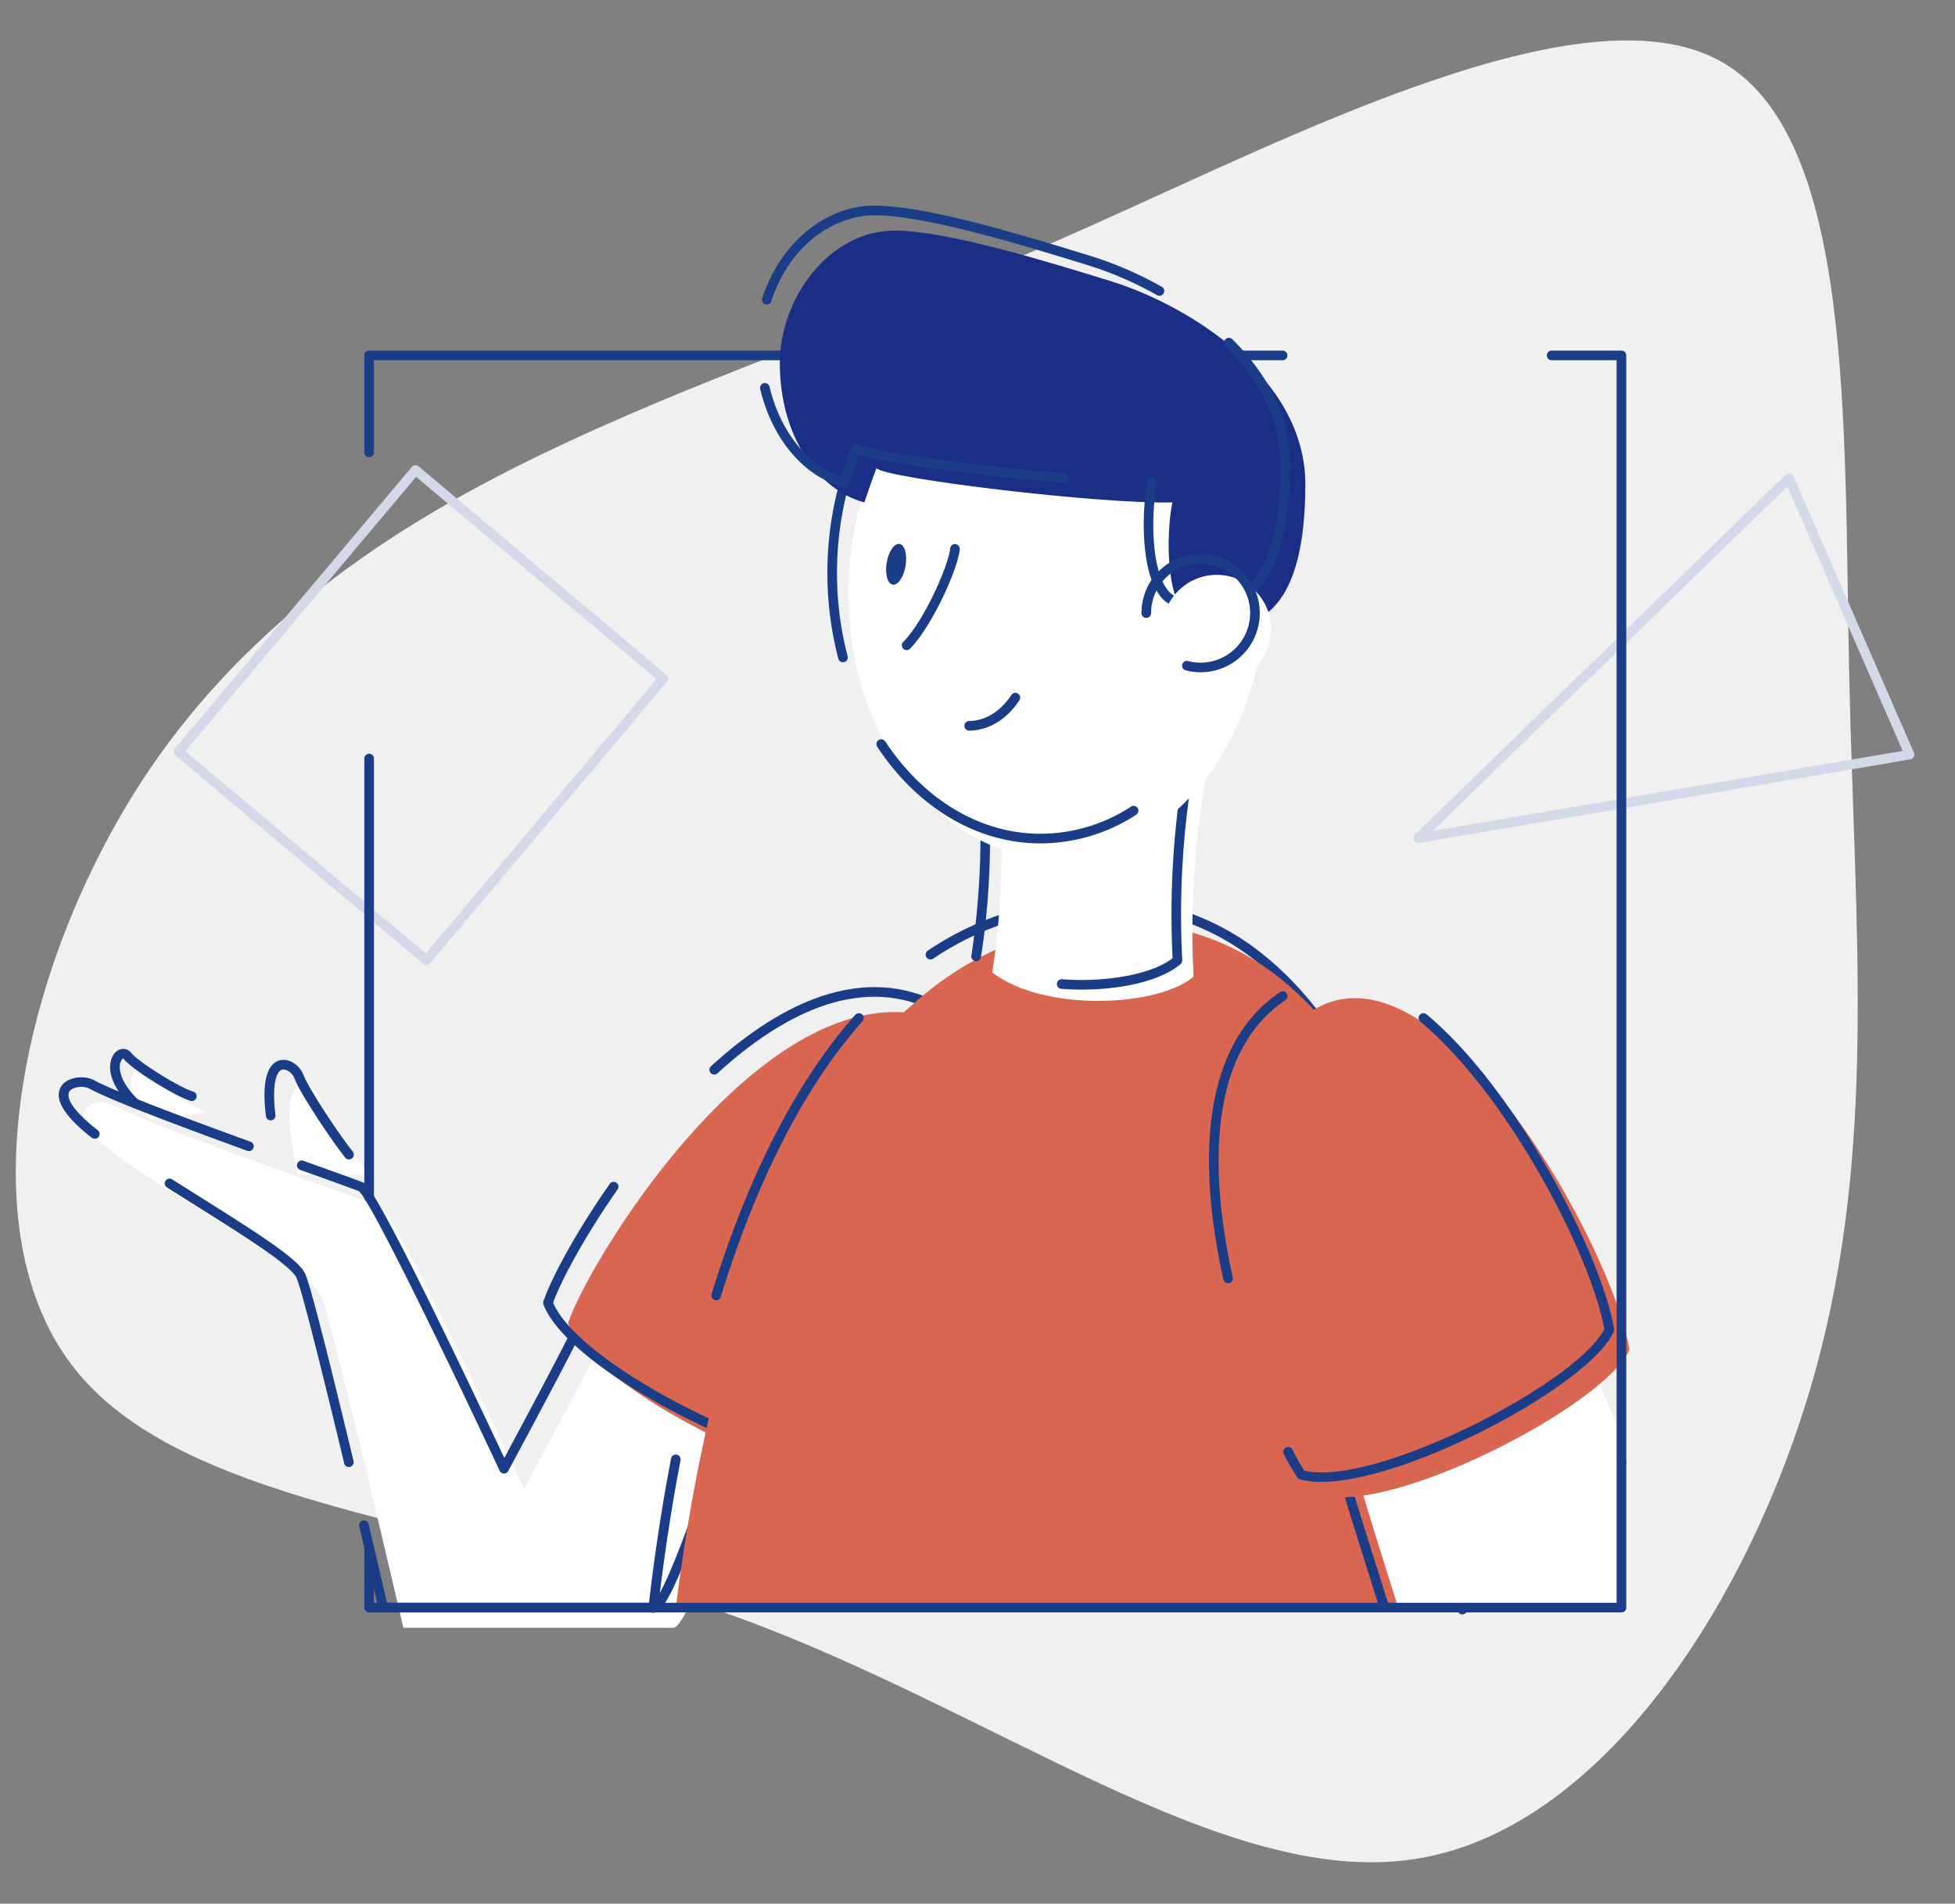 <svg version="1.1" id="Layer_1" xmlns="http://www.w3.org/2000/svg" x="0" y="0" viewBox="0 0 866.71 844.02" xml:space="preserve"><rect x="0" y="0" width="866.71" height="844.02" fill="#808080" stroke="none"/><style>.st1{fill:#fff}.st2{fill:#1b3c87}.st3{fill:#d96650}.st4{fill:#d3d9e8}</style><g id="Group_174" transform="translate(-110.004 -120.041)"><g id="Group_134" transform="translate(110.004 120.041)"><g id="Group_133"><path id="Path_127" d="M761.75 26.59c60.58 32.16 55.6 161.06 58.09 274 2.49 112.94 12.47 209.92-15.71 309.65S709.65 812.43 626.12 824.4c-83.77 12.22-184.99-65.82-299.43-107.45S84.61 670.07 34 607.99s-23.93-181 29.42-262.53c53.6-81.53 133.88-125.4 202.69-156.07 68.56-30.67 125.9-48.12 217.4-89.25 91.75-40.9 217.66-105.72 278.24-73.55z" fill="#f0f0f0"/></g></g><g id="Group_135" transform="translate(155.788 528.839)"><path id="Path_128" class="st1" d="M46.46 84.39C40.2 82.6 21.46 71 17.89 66.54S5.84 72.9 21.24 87.57"/></g><g id="Group_136" transform="translate(147.456 520.53)"><path id="Path_129" class="st2" d="M22.43 90.87c-.55 0-1.08-.21-1.47-.59-2.79-2.66-11.7-12.02-9.14-20.83.76-2.6 2.44-4.41 4.51-4.82 1.68-.32 3.4.35 4.42 1.73 3.24 4.05 21.47 15.42 27.48 17.13 1.13.35 1.76 1.54 1.42 2.67a2.14 2.14 0 01-2.59 1.44c-6.27-1.79-25.64-13.56-29.64-18.57a.636.636 0 00-.24-.22c-.11 0-.65.3-1.07 1.28-1.34 3.18-.1 9.56 7.8 17.09.85.81.89 2.16.07 3.02-.4.43-.96.67-1.55.67z"/></g><g id="Group_137" transform="translate(218.638 534.784)"><path id="Path_130" class="st1" d="M55.01 106.12c-4.47-5.36-19.64-27.67-22.31-34.81-2.68-7.14-20.91-14.28-9.11 34.81"/></g><g id="Group_138" transform="translate(208.736 524.878)"><path id="Path_131" class="st2" d="M55.99 109.23c-.63 0-1.24-.28-1.64-.77-4.52-5.42-19.86-27.91-22.67-35.43-.75-2-3.39-4.1-5.29-3.64-2.48.61-4.75 6.25-3 20.12.15 1.17-.68 2.24-1.85 2.38-1.17.15-2.24-.68-2.38-1.85-2.34-18.64 2.09-23.77 6.22-24.79 4.29-1.06 8.88 2.46 10.31 6.28 2.57 6.85 17.8 29.21 21.96 34.2.75.9.63 2.25-.27 3-.41.32-.89.5-1.39.5z"/></g><g id="Group_139" transform="translate(136.987 541.715)"><path id="Path_132" class="st1" d="M236.08 180.2c-5.7 11.82-30.69 58.23-30.69 58.23s-57.13-122.28-63.37-124.96c-6.25-2.68-101.75-35.7-119.61-45.52-7.15-3.57-28.56 2.68 10.71 28.56s77.65 47.31 82.12 56.23 36.6 147.28 36.6 147.28h119.72c7.92 0 34.7-87.47 34.7-87.47s-63.58-39.71-70.18-32.35z"/></g><g id="Group_140" transform="translate(221.656 564.862)"><path id="Path_133" class="st2" d="M177.96 270.08H58.24c-.99 0-1.85-.68-2.08-1.65-.04-.16-3.66-15.77-8.57-36.51-.27-1.15.44-2.3 1.58-2.57 1.15-.27 2.3.44 2.57 1.58 3.99 16.86 7.13 30.34 8.19 34.88h117.82c3.9-2.29 16.95-34.2 32.38-84.39-4.18-2.57-17.14-10.46-30.6-17.73-28.77-15.54-34.47-14.57-35.34-14.2-6.03 12.38-30.28 57.42-30.53 57.88a2.13 2.13 0 01-3.81-.11C88.51 161.54 52.79 87.69 47.45 83.3c-1.84-.76-9.61-3.55-20.27-7.37l-5.78-2.07a2.134 2.134 0 111.44-4.02l5.78 2.07c11.4 4.09 18.93 6.79 20.64 7.52 1.5.64 4.63 1.99 35.11 64.51 11.8 24.22 23.24 48.48 27.56 57.66 6.05-11.28 23.97-44.73 28.64-54.41.09-.18.2-.35.33-.5 2.59-2.89 9.39-3.61 40.16 12.96 16.59 8.93 32.57 18.9 32.73 19 .82.51 1.19 1.51.91 2.43-.07.22-6.8 22.16-14.4 43.82-15.88 45.18-19.92 45.18-22.34 45.18z"/></g><g id="Group_141" transform="translate(169.159 572.046)"><path id="Path_134" class="st2" d="M95.51 198.43c-.99 0-1.84-.68-2.07-1.64-16.02-66.79-20.16-80.27-21.21-82.36-2.83-5.66-23.04-18.36-46.44-33.07-3.54-2.23-7.19-4.52-10.92-6.88-1-.63-1.29-1.95-.66-2.94.63-1 1.95-1.29 2.94-.66 3.72 2.35 7.37 4.65 10.91 6.87 28.5 17.91 44.77 28.36 47.98 34.77 2 4.01 9.25 32.02 21.54 83.27a2.15 2.15 0 01-2.07 2.64z"/></g><g id="Group_142" transform="translate(127.062 531.807)"><path id="Path_135" class="st2" d="M93.29 98.59c-.25 0-.49-.04-.73-.13-39.44-14.34-62.4-23.38-70.18-27.66-2.45-1.23-7.35-.77-8.71 1.4-1.5 2.39 1.02 8.15 12.63 17.13a2.14 2.14 0 01-2.54 3.44c-.03-.02-.05-.04-.08-.06-8.58-6.64-17.91-15.97-13.63-22.78 2.66-4.24 10-5.06 14.31-2.91 7.66 4.21 30.42 13.17 69.66 27.43 1.11.4 1.68 1.63 1.27 2.74-.3.84-1.1 1.4-2 1.4z"/></g><g id="Group_143" transform="translate(329.325 505.913)"><path id="Path_136" class="st3" d="M205.46 69.82c53.5 27.78-6.38 166.05-39.25 201.01-26.93 5.84-121.93-39.79-133.67-70.08 9.86-29.86 96.67-170.52 172.92-130.93z"/></g><g id="Group_144" transform="translate(664.94 291.989)"><path id="Path_137" class="st4" d="M73.75 201.84c-1.18 0-2.13-.96-2.13-2.13 0-.58.23-1.13.65-1.53L236.7 38.55a2.134 2.134 0 013.44.68l53.43 122.54a2.135 2.135 0 01-1.6 2.96L74.11 201.81c-.12.02-.24.03-.36.03zM237.47 43.76l-157.3 152.7 208.41-35.48-51.11-117.22z"/></g><g id="Group_145" transform="translate(172.734 288.754)"><path id="Path_138" class="st4" d="M126.32 259.15c-.5 0-.99-.18-1.37-.5L15.06 166.23c-.9-.76-1.02-2.1-.26-3.01l105.04-124.9c.76-.9 2.1-1.02 3.01-.26l109.88 92.42c.9.76 1.02 2.1.26 3l-105.04 124.9c-.36.43-.89.71-1.45.75-.06.02-.12.02-.18.02zM19.44 164.34l106.62 89.67 102.3-121.63-106.62-89.67-102.3 121.63z"/></g><g id="Group_146" transform="translate(319.419 496.013)"><path id="Path_139" class="st2" d="M161.8 274.44c-33.71 0-118.97-42.8-130.27-71.95-.18-.46-.19-.97-.04-1.44 3.04-9.19 13.53-29.43 29.4-52.13.68-.96 2.01-1.19 2.97-.52.96.67 1.19 2 .53 2.96-15.2 21.75-25.34 41.05-28.59 50.28 12.42 28.97 103.48 72.98 130.3 68.19 13.09-14.2 29.81-44.09 41.78-74.74 14.57-37.31 20.49-70.25 16.66-92.74-2.46-14.4-8.87-24.38-19.08-29.68-15.07-7.82-31.63-8.82-49.21-2.95-15.2 5.07-31.22 15.22-47.6 30.18-.87.79-2.22.73-3.01-.14-.79-.87-.73-2.22.14-3.01 16.83-15.36 33.35-25.81 49.12-31.07 18.73-6.25 36.4-5.17 52.53 3.21 11.46 5.95 18.63 16.97 21.32 32.76 8.98 52.72-34.14 144.11-60 171.61-.3.31-.68.53-1.1.62-1.93.4-3.89.59-5.85.56z"/></g><g id="Group_147" transform="translate(471.306 460.68)"><path id="Path_140" class="st2" d="M287.01 375.15c-1.17 0-2.11-.94-2.13-2.1-1.43-88.89-14.98-164.41-39.2-218.4-13.21-29.46-29.53-52.27-48.51-67.8a107.814 107.814 0 00-69.93-25c-26.65-.21-52.75 7.66-74.85 22.55-.98.66-2.3.39-2.96-.59-.66-.98-.39-2.3.58-2.96a136.324 136.324 0 0177.23-23.28c26.52-.22 52.26 8.98 72.64 25.96 19.49 15.95 36.21 39.28 49.7 69.35 24.45 54.52 38.14 130.62 39.57 220.08.02 1.18-.92 2.15-2.1 2.17l-.04.02z"/></g><g id="Group_148" transform="translate(386.205 506.355)"><path id="Path_141" class="st2" d="M41.29 190.18c-.21 0-.43-.03-.63-.1a2.13 2.13 0 01-1.41-2.67c16.36-52.9 37.8-94.55 63.73-123.79.78-.88 2.13-.96 3.01-.18.88.78.96 2.13.18 3.01-25.52 28.79-46.67 69.91-62.85 122.22-.26.9-1.09 1.51-2.03 1.51z"/></g><g id="Group_149" transform="translate(361.216 681.618)"><path id="Path_142" class="st2" d="M38.39 153.46c-.08 0-.16 0-.25-.01a2.135 2.135 0 01-1.88-2.36c2.6-22.64 5.98-44.86 10.04-66.04a2.124 2.124 0 012.5-1.69c1.16.22 1.92 1.34 1.69 2.5-4.04 21.07-7.4 43.18-9.99 65.72a2.13 2.13 0 01-2.11 1.88z"/></g><g id="Group_150" transform="translate(372.096 470.586)"><path id="Path_143" class="st3" d="M394.94 362.22c-4.33-162.79-51.06-303.48-159.56-303.48-137.64 0-183.27 186.41-197.86 303.48h357.42z"/></g><g id="Group_151" transform="translate(633.756 628.573)"><path id="Path_144" class="st2" d="M90 206.37c-.93 0-1.75-.6-2.03-1.49-6.11-19.27-16.83-53.26-19.9-64.34-.25-.92.13-1.89.94-2.39l99.08-60.7c1-.62 2.32-.3 2.93.7.05.09.1.18.14.28l25.92 60.49a2.13 2.13 0 01-1.09 2.81 2.13 2.13 0 01-2.81-1.09c-.01-.01-.01-.03-.02-.04l-24.95-58.22-95.6 58.56c3.54 12.36 13.58 44.23 19.43 62.65.35 1.13-.27 2.33-1.4 2.68-.21.06-.42.1-.64.1z"/></g><g id="Group_152" transform="translate(643.663 638.48)"><path id="Path_145" class="st1" d="M184.73 194.77v-77.95l-16.51-38.53-99.08 60.7c2.64 9.5 10.89 35.84 17.19 55.79l98.4-.01z"/></g><g id="Group_153" transform="translate(593.713 500.366)"><path id="Path_146" class="st3" d="M102.13 65.56c54.45-25.88 128.53 105.32 136.57 152.63-11.6 24.99-105.32 73.19-136.57 64.27-17.86-25.89-77.6-180.02 0-216.9z"/></g><g id="Group_154" transform="translate(613.327 506.359)"><path id="Path_147" class="st2" d="M82.37 270.72c-3.16.05-6.31-.33-9.37-1.13-.48-.14-.89-.43-1.17-.84a94.807 94.807 0 01-6-10.45 2.14 2.14 0 01.94-2.87 2.14 2.14 0 012.87.94 96.04 96.04 0 005.27 9.32c30.59 7.58 120.65-38.45 133.02-62.72-5.86-32.56-42.33-103.52-81.53-136.28a2.13 2.13 0 01-.32-3 2.13 2.13 0 013-.32c.02.01.03.03.05.04 40.17 33.57 77.54 106.64 83.12 139.51.07.43.01.86-.17 1.26-11.14 23.99-91.64 66.54-129.71 66.54z"/></g><g id="Group_155" transform="translate(583.799 497.66)"><path id="Path_148" class="st2" d="M70.65 191.35c-1 0-1.87-.7-2.08-1.67-6.13-27.61-7.87-51.95-5.17-72.32 3.35-25.28 13.53-43.82 30.28-55.1.98-.66 2.3-.4 2.96.58.66.98.4 2.3-.58 2.96-15.69 10.56-25.25 28.1-28.43 52.11-2.63 19.88-.91 43.71 5.1 70.84.25 1.15-.47 2.29-1.62 2.55-.15.03-.31.05-.46.05z"/></g><g id="Group_156" transform="translate(248.4 243.217)"><path id="Path_149" class="st2" d="M580.43 591.72H25.25c-1.18 0-2.13-.96-2.13-2.13v-26.67c.03-1.18 1-2.11 2.18-2.09 1.14.03 2.06.94 2.09 2.09v24.54H578.3V36.54h-28.76c-1.18.03-2.16-.91-2.18-2.09-.03-1.18.91-2.16 2.09-2.18h31c1.18 0 2.13.96 2.13 2.13v555.18a2.151 2.151 0 01-2.15 2.14z"/></g><g id="Group_157" transform="translate(248.4 243.217)"><path id="Path_150" class="st2" d="M25.25 79.53c-1.18 0-2.13-.96-2.13-2.13v-43c0-1.18.96-2.13 2.13-2.13h405.02c1.18.03 2.11 1 2.09 2.18a2.142 2.142 0 01-2.09 2.09H27.38V77.4c0 1.17-.95 2.13-2.13 2.13z"/></g><g id="Group_158" transform="translate(248.4 403.354)"><path id="Path_151" class="st2" d="M25.25 249.63c-1.18 0-2.13-.95-2.13-2.13V53.05c-.03-1.18.91-2.16 2.09-2.18 1.18-.03 2.16.91 2.18 2.09v194.55a2.145 2.145 0 01-2.14 2.12z"/></g><g id="Group_159" transform="translate(497.755 395.034)"><path id="Path_152" class="st1" d="M151.22 49.94c-4.47 17.85-12.5 56.23-9.82 108-15.17 13.39-66.05 16.07-89.26-1.79 4.47-27.67 4.47-54.45 3.57-72.3-.88-17.84 95.51-33.91 95.51-33.91z"/></g><g id="Group_160" transform="translate(489.448 386.727)"><path id="Path_153" class="st2" d="M100.25 172.07c-3.03 0-6.1-.11-9.17-.35a2.128 2.128 0 01-1.98-2.27c.08-1.18 1.1-2.06 2.27-1.98h.04c19.88 1.54 40.17-2.36 48.98-9.31-1.76-35.93 1.4-71.92 9.15-104.39-7.33 1.31-26.17 4.84-44.73 9.67-10.86 2.83-46.24 12.73-45.8 21.48.88 17.57.97 44.46-3.59 72.75a2.146 2.146 0 01-2.45 1.77 2.146 2.146 0 01-1.77-2.45c3.63-23.77 4.81-47.84 3.54-71.85-.58-11.56 27.7-20.27 49.01-25.83 23.8-6.2 48.03-10.26 48.27-10.3a2.145 2.145 0 012.43 2.62c-8.3 33.2-11.67 70.33-9.76 107.37.03.65-.23 1.28-.72 1.71-7.95 7.03-25.14 11.36-43.72 11.36z"/></g><g id="Group_161" transform="translate(440.591 233.936)"><ellipse id="Ellipse_7" class="st1" cx="137.87" cy="149.01" rx="92.38" ry="117.82"/></g><g id="Group_162" transform="translate(451.771 397.596)"><path id="Path_154" class="st2" d="M119.55 96.38c-28 0-54.39-15.61-72.41-42.82a2.14 2.14 0 01.6-2.96 2.14 2.14 0 012.96.6c17.21 26 42.3 40.91 68.85 40.91a73.712 73.712 0 0040.1-12.03c.99-.63 2.31-.34 2.95.65.63.99.34 2.31-.65 2.95a77.966 77.966 0 01-42.4 12.7z"/></g><g id="Group_163" transform="translate(432.284 224.03)"><path id="Path_155" class="st2" d="M224.34 197.45c-1.18 0-2.13-.96-2.13-2.14 0-.22.04-.45.11-.66 4.67-14.43 7.03-29.5 6.98-44.67 0-63.79-40.49-115.69-90.25-115.69S48.79 86.2 48.79 149.99c-.02 12.49 1.56 24.94 4.73 37.03a2.137 2.137 0 01-4.13 1.09 149.937 149.937 0 01-4.87-38.12c0-66.14 42.4-119.96 94.52-119.96s94.52 53.81 94.52 119.96c.05 15.62-2.38 31.14-7.19 46-.3.87-1.11 1.46-2.03 1.46z"/></g><g id="Group_164" transform="translate(461.865 319.97)"><path id="Path_156" class="st2" d="M50.1 88.31c-1.18 0-2.13-.96-2.13-2.14 0-.56.23-1.11.62-1.51 8.99-8.99 20-33.49 20.81-41.55a2.133 2.133 0 014.24.42c-.97 9.7-12.96 35.06-22.04 44.14-.39.42-.93.64-1.5.64z"/></g><g id="Group_165" transform="translate(486.649 379.131)"><path id="Path_157" class="st2" d="M52.99 64.86a2.14 2.14 0 01-2.09-2.18c.03-1.14.94-2.06 2.09-2.09 3.32 0 11.81-1.12 18.76-11.55.66-.98 1.99-1.23 2.96-.57.96.65 1.23 1.96.59 2.93C67.2 63.55 57 64.86 52.99 64.86z"/></g><g id="Group_166" transform="translate(454.478 319.366)"><ellipse id="Ellipse_8" transform="rotate(-80.474 52.804 50.859)" class="st2" cx="52.8" cy="50.86" rx="9.15" ry="4.24"/></g><g id="Group_167" transform="translate(413.408 195.56)"><path id="Path_158" d="M275.29 139.18c0-47.31-51.77-79.44-86.58-90.15-28.13-8.66-72.3-22.31-95.51-22.31-28.56 0-50.88 29.45-50.88 58.91 0 32.13 16.96 56.23 37.49 61.59 3.57-10.71 5.36-15.17 5.36-15.17 3.57 4.47 99.08 16.07 131.21 15.17-2.68 11.6-4.47 52.66 13.39 53.56 9.82.88 45.52 11.6 45.52-61.6z" fill="#1b2e86"/></g><g id="Group_168" transform="translate(406.324 185.654)"><path id="Path_159" class="st2" d="M43.64 69.36c-1.18 0-2.13-.96-2.13-2.14 0-.23.04-.45.11-.66 8.02-24.52 28.02-41 49.75-41 23.31 0 66.65 13.34 95.33 22.16l.8.25c10.86 3.41 21.33 7.96 31.24 13.57 1.02.58 1.38 1.88.8 2.91a2.13 2.13 0 01-2.89.81c-9.64-5.46-19.83-9.88-30.4-13.21l-.8-.25C157 43.05 114.03 29.83 91.36 29.83c-16.55 0-37.1 11.77-45.7 38.06-.28.88-1.1 1.47-2.02 1.47z"/></g><g id="Group_169" transform="translate(557.909 238.141)"><path id="Path_160" class="st2" d="M87.47 152.44c-2.97-.04-5.93-.29-8.86-.75-.94-.13-1.77-.24-2.46-.31-4.04-.24-7.74-2.33-10.03-5.66-9.09-12.04-7.44-41-5.25-50.5a2.14 2.14 0 012.56-1.6 2.14 2.14 0 011.6 2.56c-2 8.65-3.64 36.2 4.49 46.97a8.996 8.996 0 006.92 3.98c.86.08 1.73.2 2.74.33 6.28.87 16.79 2.31 25.49-5.27 9.99-8.71 15.06-27.05 15.06-54.52 0-18.64-8.19-36.26-24.35-52.36-.83-.83-.84-2.18 0-3.02.83-.83 2.18-.84 3.02 0C115.39 49.21 124 67.85 124 87.67c0 28.76-5.56 48.18-16.52 57.74a29.511 29.511 0 01-20.01 7.03z"/></g><g id="Group_170" transform="translate(405.537 256.094)"><path id="Path_161" class="st2" d="M78.76 79.89c-.18 0-.36-.02-.54-.07-17.33-4.52-31.41-21.16-36.75-43.43-.25-1.15.48-2.29 1.63-2.54a2.13 2.13 0 012.52 1.55c4.77 19.89 16.84 34.91 31.77 39.73 3.11-9.25 4.68-13.17 4.75-13.34a2.134 2.134 0 012.77-1.19c.28.11.54.29.75.51 3.96 2.6 48.43 9.2 90.74 12.71 1.17.1 2.05 1.13 1.95 2.3a2.136 2.136 0 01-2.3 1.95c-19.35-1.61-41.83-4.13-60.15-6.74-19.25-2.74-27.18-4.57-30.62-5.78-.85 2.29-2.34 6.47-4.49 12.88-.29.87-1.11 1.46-2.03 1.46zm7.02-18.64z"/></g><g id="Group_171" transform="translate(565.312 332.274)"><circle id="Ellipse_9" class="st1" cx="84.11" cy="66.74" r="24.1"/></g><g id="Group_172" transform="translate(557.005 324.96)"><path id="Path_162" class="st2" d="M61.18 69.04c-1.18 0-2.13-.96-2.13-2.13a26.114 26.114 0 0118.34-25.02 2.136 2.136 0 011.29 4.07 21.884 21.884 0 00-15.36 20.95 2.14 2.14 0 01-2.14 2.13z"/></g><g id="Group_173" transform="translate(572.096 323.966)"><path id="Path_163" class="st2" d="M70.19 94.13c-2.21 0-4.42-.28-6.57-.83a2.13 2.13 0 11.97-4.15c.03.01.06.02.09.02 11.75 3.03 23.72-4.04 26.75-15.79 3.03-11.75-4.04-23.72-15.79-26.75-3.97-1.02-8.15-.91-12.07.32a2.136 2.136 0 01-1.29-4.07c13.82-4.36 28.55 3.32 32.91 17.14 4.36 13.82-3.32 28.55-17.14 32.91-2.53.79-5.19 1.2-7.86 1.2z"/></g></g></svg>